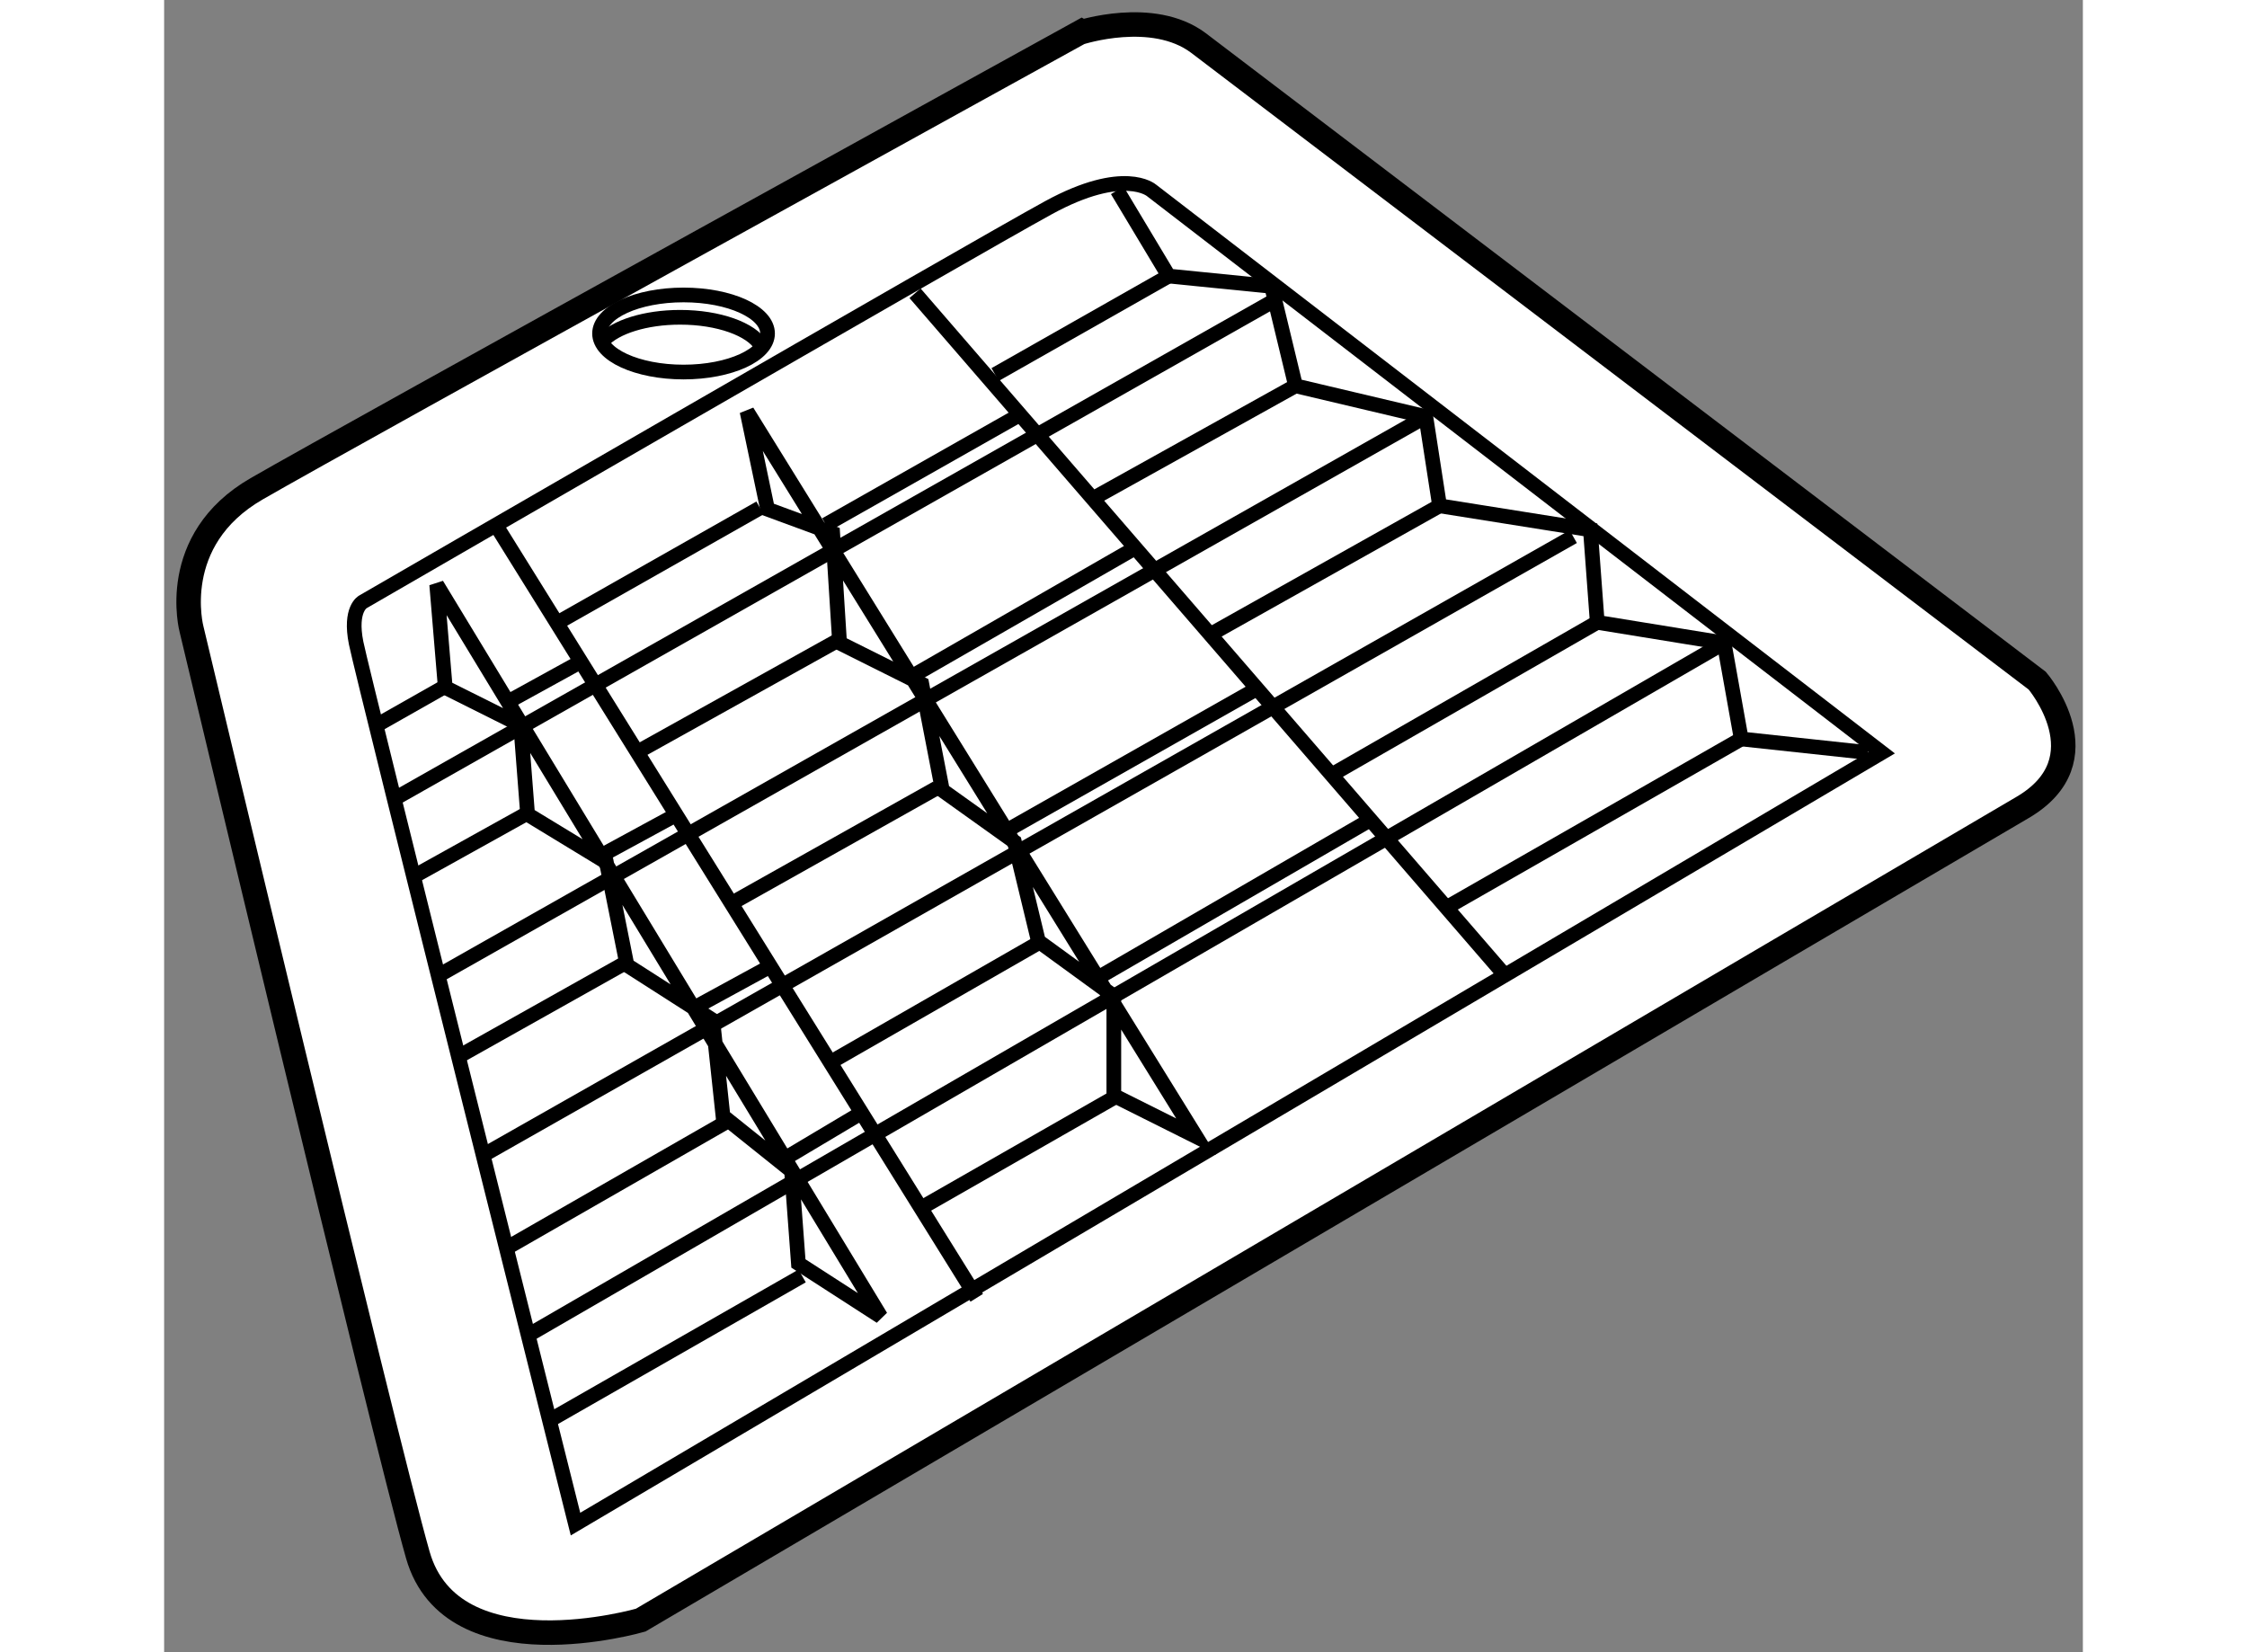<?xml version="1.0" encoding="utf-8"?>
<!-- Generator: Adobe Illustrator 15.1.0, SVG Export Plug-In . SVG Version: 6.00 Build 0)  -->
<!DOCTYPE svg PUBLIC "-//W3C//DTD SVG 1.1//EN" "http://www.w3.org/Graphics/SVG/1.1/DTD/svg11.dtd">
<svg version="1.1" xmlns="http://www.w3.org/2000/svg" xmlns:xlink="http://www.w3.org/1999/xlink" x="0px" y="0px" width="244.8px"
	 height="180px" viewBox="130.804 93.726 39.175 33.733" enable-background="new 0 0 244.8 180" xml:space="preserve">
	
<rect x="130.804" y="93.726" width="39.175" height="33.733" fill="#808080" stroke="none"/>
	
<g><path fill="#FFFFFF" stroke="#000000" stroke-width="0.5" d="M151.921,94.603l17.127,13.021c0,0,1.376,1.609-0.304,2.59
			c-1.68,0.979-28.21,16.59-28.21,16.59s-3.85,1.119-4.55-1.33c-0.7-2.45-4.62-18.9-4.62-18.9s-0.49-1.82,1.33-2.869
			c1.82-1.051,16.8-9.311,16.8-9.311S150.987,93.902,151.921,94.603z"></path><path fill="none" stroke="#000000" stroke-width="0.3" d="M165.874,109.092l-14.91-11.479c0,0-0.56-0.489-2.1,0.351
			s-14,8.049-14,8.049s-0.28,0.141-0.14,0.841c0.14,0.7,4.479,17.989,4.479,17.989L165.874,109.092z"></path><polyline fill="none" stroke="#000000" stroke-width="0.3" points="150.264,97.612 151.314,99.362 153.414,99.572 
			153.904,101.603 156.564,102.232 156.845,104.053 159.924,104.543 160.064,106.432 162.654,106.853 163.004,108.813 
			165.595,109.092 		"></polyline><polygon fill="none" stroke="#000000" stroke-width="0.3" points="151.874,116.932 150.194,116.092 150.194,114.063 
			148.654,112.942 148.164,110.912 146.694,109.862 146.274,107.692 144.595,106.853 144.454,104.612 143.124,104.123 
			142.705,102.127 		"></polygon><polygon fill="none" stroke="#000000" stroke-width="0.3" points="145.435,120.607 143.754,119.522 143.614,117.633 
			142.214,116.512 142.005,114.553 140.254,113.432 139.834,111.332 138.225,110.353 138.084,108.532 136.544,107.762 
			136.369,105.662 		"></polygon><line fill="none" stroke="#000000" stroke-width="0.3" x1="146.135" y1="99.713" x2="158.244" y2="113.713"></line><line fill="none" stroke="#000000" stroke-width="0.3" x1="137.594" y1="104.473" x2="147.395" y2="120.223"></line><line fill="none" stroke="#000000" stroke-width="0.3" x1="136.549" y1="107.736" x2="135.145" y2="108.532"></line><line fill="none" stroke="#000000" stroke-width="0.3" x1="142.97" y1="104.096" x2="138.925" y2="106.389"></line><line fill="none" stroke="#000000" stroke-width="0.3" x1="151.314" y1="99.362" x2="147.77" y2="101.373"></line><line fill="none" stroke="#000000" stroke-width="0.3" x1="153.484" y1="99.853" x2="135.564" y2="110.002"></line><line fill="none" stroke="#000000" stroke-width="0.3" x1="138.281" y1="110.296" x2="135.914" y2="111.612"></line><line fill="none" stroke="#000000" stroke-width="0.3" x1="144.537" y1="106.814" x2="140.43" y2="109.1"></line><line fill="none" stroke="#000000" stroke-width="0.3" x1="153.904" y1="101.603" x2="149.865" y2="103.85"></line><line fill="none" stroke="#000000" stroke-width="0.3" x1="156.564" y1="102.232" x2="136.404" y2="113.643"></line><line fill="none" stroke="#000000" stroke-width="0.3" x1="140.256" y1="113.365" x2="136.895" y2="115.252"></line><line fill="none" stroke="#000000" stroke-width="0.3" x1="146.581" y1="109.814" x2="142.497" y2="112.107"></line><path fill="none" stroke="#000000" stroke-width="0.3" d="M146.581,109.814"></path><path fill="none" stroke="#000000" stroke-width="0.3" d="M152.06,106.738"></path><line fill="none" stroke="#000000" stroke-width="0.3" x1="156.845" y1="104.053" x2="152.06" y2="106.738"></line><line fill="none" stroke="#000000" stroke-width="0.3" x1="159.574" y1="104.682" x2="137.244" y2="117.353"></line><line fill="none" stroke="#000000" stroke-width="0.3" x1="142.253" y1="116.65" x2="137.734" y2="119.242"></line><line fill="none" stroke="#000000" stroke-width="0.3" x1="148.614" y1="113.001" x2="144.399" y2="115.419"></line><path fill="none" stroke="#000000" stroke-width="0.3" d="M148.614,113.001"></path><path fill="none" stroke="#000000" stroke-width="0.3" d="M154.69,109.516"></path><line fill="none" stroke="#000000" stroke-width="0.3" x1="160.064" y1="106.432" x2="154.69" y2="109.516"></line><line fill="none" stroke="#000000" stroke-width="0.3" x1="162.654" y1="106.853" x2="138.225" y2="120.992"></line><line fill="none" stroke="#000000" stroke-width="0.3" x1="143.83" y1="119.777" x2="138.645" y2="122.742"></line><line fill="none" stroke="#000000" stroke-width="0.3" x1="150.214" y1="116.127" x2="146.253" y2="118.391"></line><line fill="none" stroke="#000000" stroke-width="0.3" x1="163.004" y1="108.813" x2="156.963" y2="112.268"></line><ellipse fill="none" stroke="#000000" stroke-width="0.3" cx="141.409" cy="100.535" rx="1.715" ry="0.787"></ellipse><line fill="none" stroke="#000000" stroke-width="0.3" x1="148.27" y1="102.197" x2="144.314" y2="104.438"></line><line fill="none" stroke="#000000" stroke-width="0.3" x1="150.545" y1="104.963" x2="146.1" y2="107.518"></line><line fill="none" stroke="#000000" stroke-width="0.3" x1="153.1" y1="107.797" x2="148.095" y2="110.633"></line><line fill="none" stroke="#000000" stroke-width="0.3" x1="155.444" y1="110.457" x2="149.949" y2="113.643"></line><line fill="none" stroke="#000000" stroke-width="0.3" x1="139.31" y1="107.237" x2="137.909" y2="108.008"></line><line fill="none" stroke="#000000" stroke-width="0.3" x1="141.339" y1="110.317" x2="139.729" y2="111.192"></line><line fill="none" stroke="#000000" stroke-width="0.3" x1="143.159" y1="113.467" x2="141.619" y2="114.307"></line><line fill="none" stroke="#000000" stroke-width="0.3" x1="145.049" y1="116.442" x2="143.58" y2="117.317"></line><path fill="none" stroke="#000000" stroke-width="0.3" d="M139.759,100.684c0.261-0.283,0.87-0.48,1.58-0.48
			c0.788,0,1.452,0.244,1.653,0.576"></path></g>


</svg>